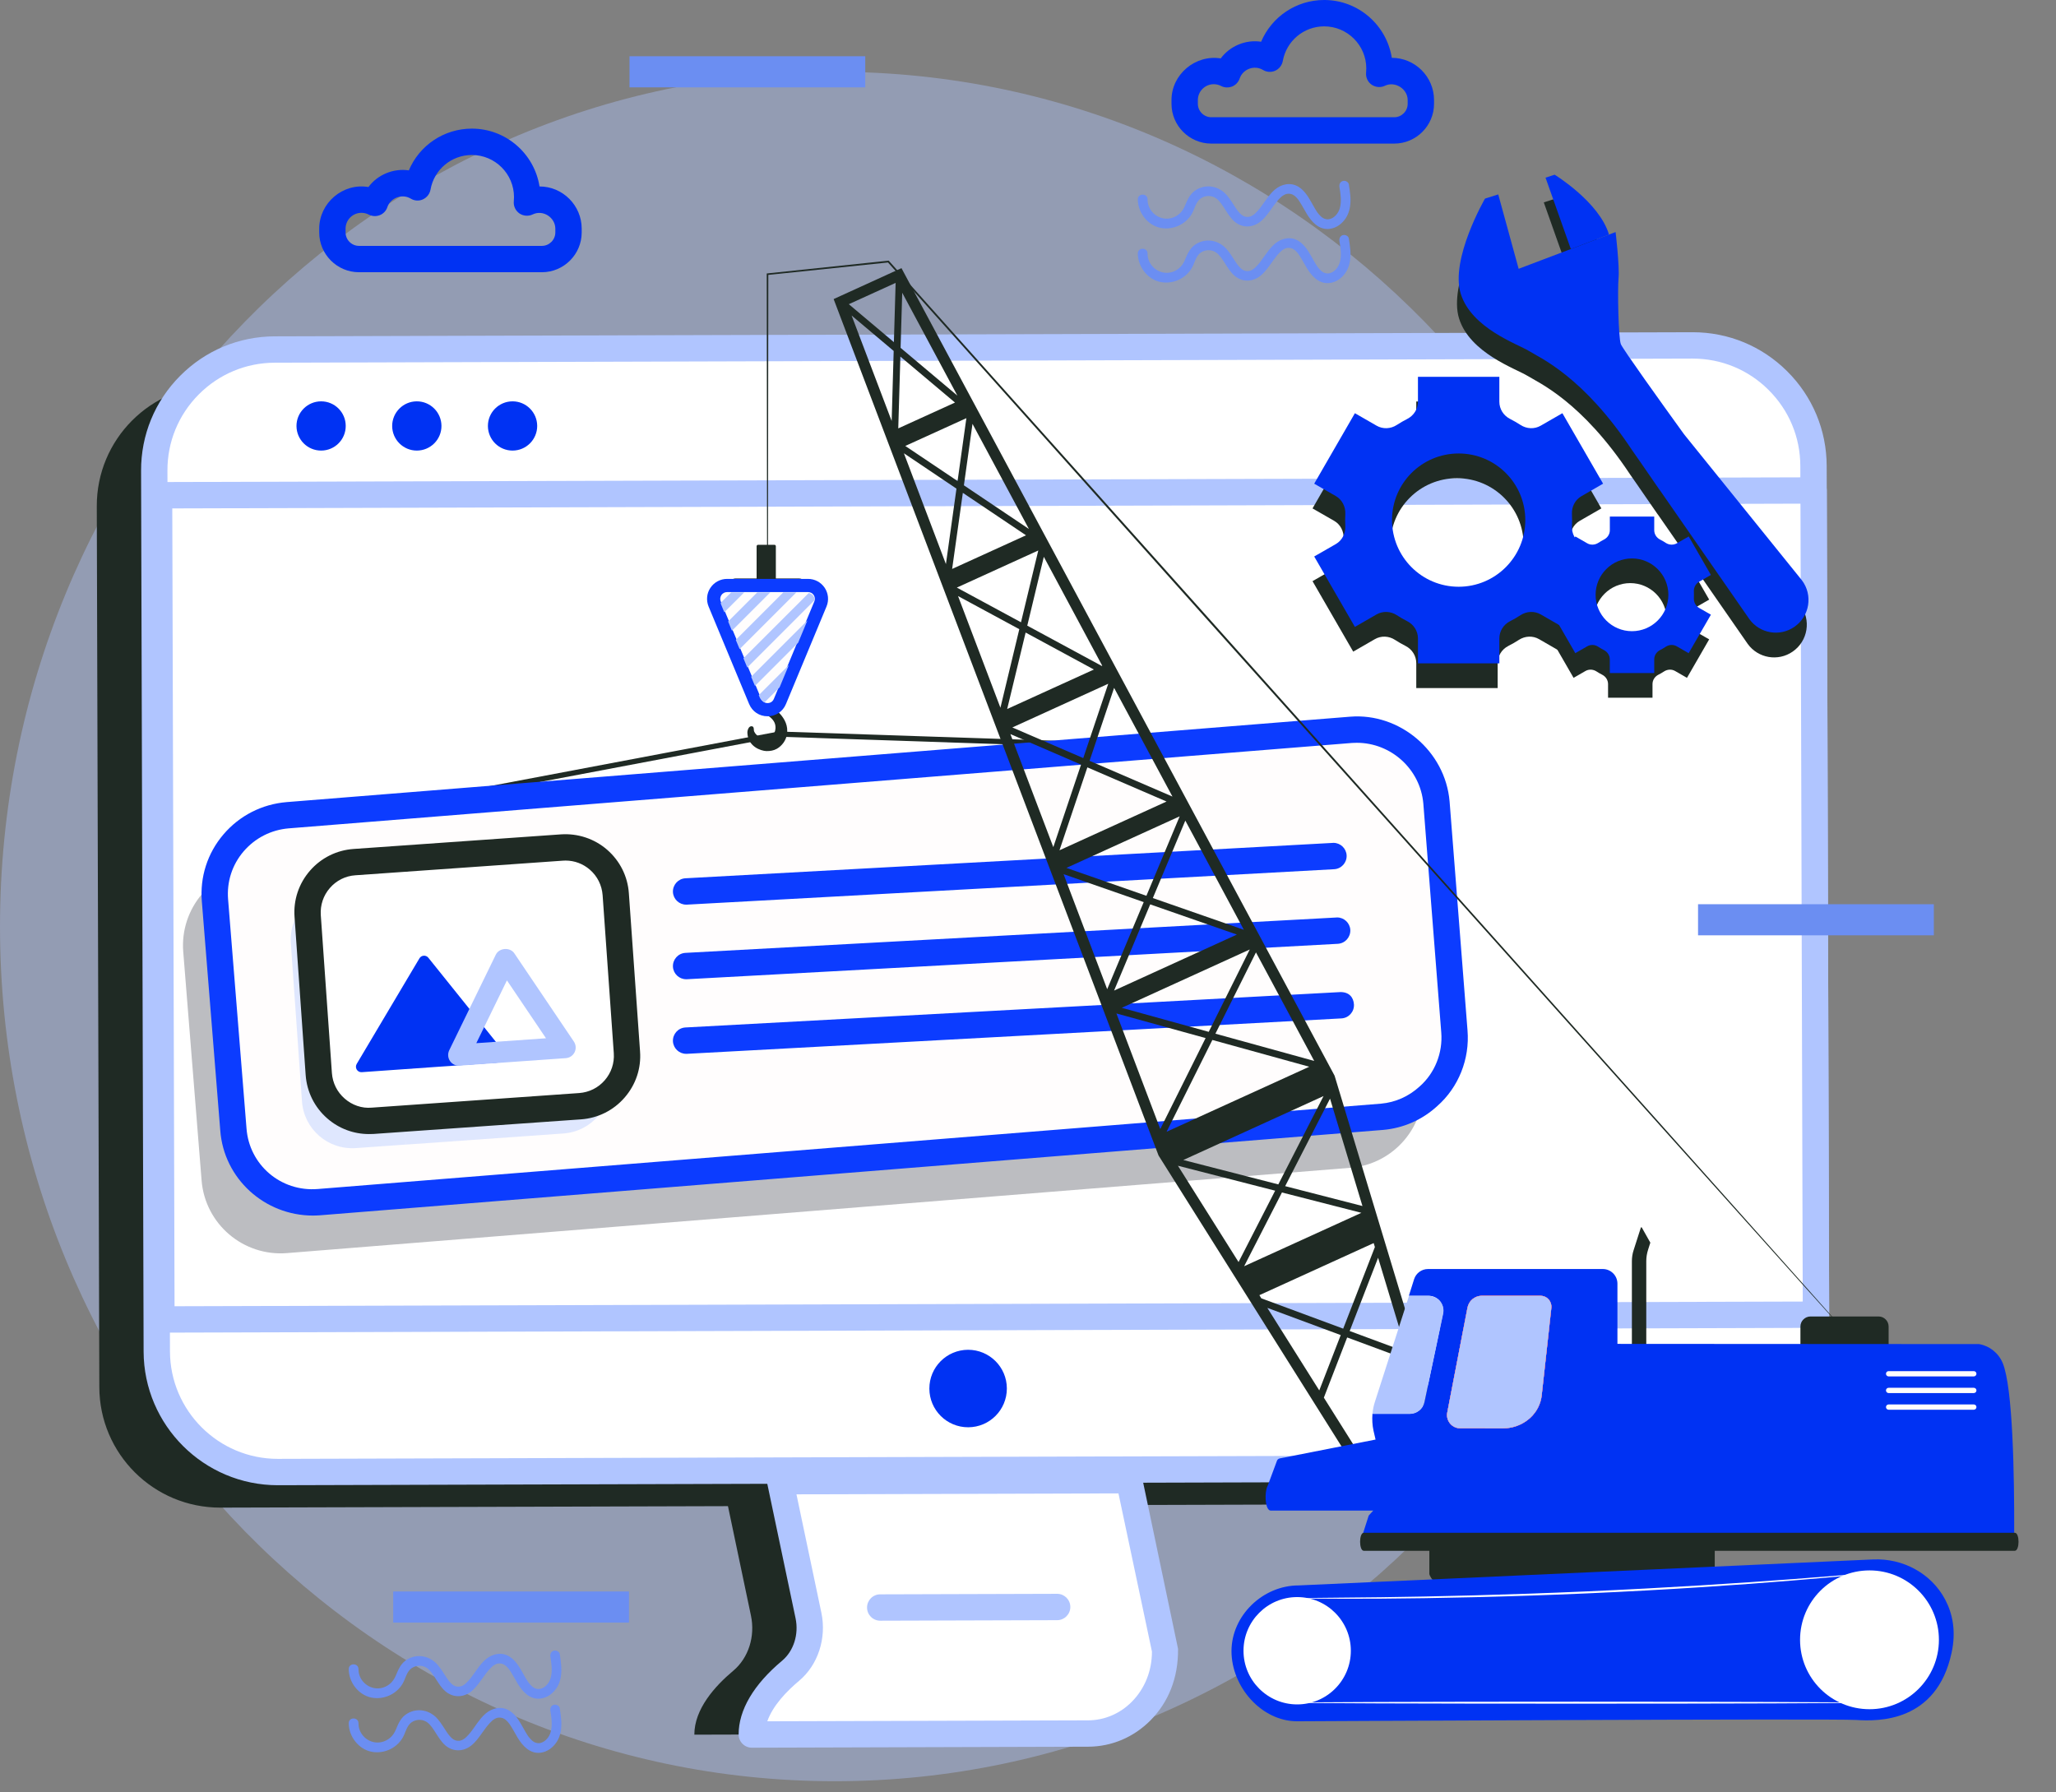 <svg xmlns="http://www.w3.org/2000/svg" xmlns:xlink="http://www.w3.org/1999/xlink" xmlns:serif="http://www.serif.com/" width="100%" height="100%" viewBox="0 0 39 34" xml:space="preserve" style="fill-rule:evenodd;clip-rule:evenodd;stroke-linejoin:round;stroke-miterlimit:2;"><rect x="0" y="0" width="39" height="34" fill="#808080" stroke="none"/><g opacity="0.4"><path d="M31.667,17.575c0,8.954 -7.089,16.213 -15.833,16.213c-8.745,0 -15.834,-7.259 -15.834,-16.213c-0,-8.954 7.089,-16.213 15.834,-16.213c8.744,0 15.833,7.259 15.833,16.213" style="fill:#b0c5ff;fill-rule:nonzero;"></path></g><path d="M31.072,28.52l-26.889,0.078c-1.266,0.004 -2.296,-1.02 -2.299,-2.286l-0.048,-16.709c-0.004,-1.266 1.019,-2.295 2.286,-2.299l26.888,-0.077c1.267,-0.004 2.296,1.02 2.3,2.286l0.048,16.708c0.004,1.266 -1.02,2.296 -2.286,2.299" style="fill:#1f2a24;fill-rule:nonzero;"></path><path d="M1.926,10.07l31.385,-0.091l0.045,15.635l-31.384,0.091l-0.046,-15.635Z" style="fill:#1f2a24;"></path><path d="M20.328,28.081l-6.618,0.019l0.535,2.548c0.082,0.39 -0.044,0.801 -0.339,1.047c-0.341,0.286 -0.736,0.722 -0.735,1.21l6.381,-0.018c0.808,-0.003 1.462,-0.7 1.46,-1.557l-0.684,-3.249Z" style="fill:#1f2a24;fill-rule:nonzero;"></path><path d="M15.606,31.168l3.356,-0.01" style="fill:none;fill-rule:nonzero;"></path><path d="M18.008,27.012c0.001,0.406 -0.327,0.736 -0.732,0.737c-0.407,0.001 -0.737,-0.327 -0.738,-0.733c-0.001,-0.405 0.327,-0.735 0.733,-0.736c0.406,-0.001 0.736,0.326 0.737,0.732" style="fill:#1f2a24;fill-rule:nonzero;"></path><path d="M5.468,8.753c-0,0.258 -0.208,0.468 -0.466,0.469c-0.259,0 -0.468,-0.208 -0.469,-0.466c-0.001,-0.258 0.208,-0.468 0.466,-0.468c0.258,-0.001 0.468,0.207 0.469,0.465" style="fill:#1f2a24;fill-rule:nonzero;"></path><path d="M7.283,8.753c0.001,0.258 -0.208,0.468 -0.466,0.469c-0.258,0 -0.468,-0.208 -0.468,-0.466c-0.001,-0.258 0.207,-0.468 0.465,-0.468c0.259,-0.001 0.468,0.207 0.469,0.465" style="fill:#1f2a24;fill-rule:nonzero;"></path><path d="M9.1,8.753c-0,0.258 -0.208,0.468 -0.466,0.469c-0.258,0 -0.468,-0.208 -0.469,-0.466c-0.001,-0.258 0.208,-0.468 0.466,-0.468c0.258,-0.001 0.468,0.207 0.469,0.465" style="fill:#1f2a24;fill-rule:nonzero;"></path><path d="M32.163,27.846l-26.889,0.077c-1.266,0.004 -2.296,-1.02 -2.299,-2.286l-0.048,-16.708c-0.004,-1.266 1.019,-2.296 2.286,-2.299l26.888,-0.078c1.266,-0.003 2.296,1.02 2.299,2.287l0.049,16.707c0.003,1.267 -1.02,2.296 -2.286,2.3" style="fill:#fff;fill-rule:nonzero;"></path><path d="M32.108,6.802l-0.006,0l-26.889,0.078c-0.545,0.001 -1.058,0.215 -1.443,0.602c-0.385,0.387 -0.596,0.901 -0.594,1.446l0.048,16.708c0.004,1.124 0.92,2.037 2.044,2.037l0.005,0l26.889,-0.078c1.126,-0.002 2.04,-0.921 2.037,-2.048l-0.049,-16.708c-0.001,-0.546 -0.215,-1.058 -0.603,-1.443c-0.384,-0.383 -0.896,-0.594 -1.439,-0.594m-26.84,21.371c-1.399,0 -2.54,-1.136 -2.544,-2.536l-0.048,-16.708c-0.002,-0.678 0.261,-1.318 0.74,-1.799c0.478,-0.482 1.117,-0.748 1.796,-0.75l26.888,-0.078l0.008,0c0.677,0 1.312,0.262 1.792,0.74c0.482,0.479 0.748,1.116 0.75,1.796l0.049,16.707c0.003,1.403 -1.134,2.547 -2.535,2.55l-26.889,0.078l-0.007,0Z" style="fill:#b0c5ff;fill-rule:nonzero;"></path><path d="M3.017,9.395l31.385,-0.091l0.045,15.635l-31.384,0.091l-0.046,-15.635Z" style="fill:#fff;"></path><path d="M3.268,9.644l0.043,15.134l30.885,-0.089l-0.043,-15.135l-30.885,0.09Zm-0.206,15.635c-0.066,0 -0.13,-0.027 -0.176,-0.073c-0.048,-0.047 -0.074,-0.11 -0.074,-0.177l-0.045,-15.634c0,-0.138 0.111,-0.25 0.249,-0.251l31.385,-0.09l0.001,0c0.066,0 0.13,0.026 0.176,0.072c0.047,0.047 0.074,0.111 0.074,0.177l0.045,15.635c0,0.138 -0.112,0.25 -0.249,0.25l-31.385,0.091l-0.001,0Z" style="fill:#b0c5ff;fill-rule:nonzero;"></path><path d="M21.419,28.078l-6.618,0.019l0.535,2.549c0.082,0.389 -0.044,0.8 -0.339,1.046c-0.341,0.286 -0.736,0.722 -0.735,1.21l6.381,-0.018c0.808,-0.003 1.462,-0.7 1.459,-1.557l-0.683,-3.249Z" style="fill:#fff;fill-rule:nonzero;"></path><path d="M15.108,28.346l0.473,2.248c0.101,0.483 -0.065,0.99 -0.424,1.29c-0.232,0.194 -0.497,0.468 -0.602,0.767l6.086,-0.018c0.309,-0.001 0.602,-0.125 0.827,-0.351c0.248,-0.25 0.384,-0.589 0.383,-0.954l-0.635,-3l-6.108,0.018Zm-0.847,4.806c-0.066,0 -0.13,-0.027 -0.176,-0.073c-0.047,-0.047 -0.074,-0.11 -0.074,-0.177c-0.001,-0.464 0.285,-0.949 0.826,-1.401c0.218,-0.184 0.318,-0.499 0.254,-0.804l-0.536,-2.549c-0.014,-0.073 0.004,-0.15 0.051,-0.208c0.047,-0.059 0.118,-0.093 0.193,-0.093l6.619,-0.02l0.001,0c0.118,0 0.22,0.083 0.245,0.199l0.682,3.25c0.007,0.549 -0.181,1.013 -0.523,1.358c-0.319,0.321 -0.738,0.498 -1.18,0.499l-6.381,0.019l-0.001,0Z" style="fill:#b0c5ff;fill-rule:nonzero;"></path><path d="M16.697,30.493l3.356,-0.009" style="fill:none;fill-rule:nonzero;"></path><path d="M16.697,30.743c-0.138,0 -0.25,-0.111 -0.25,-0.25c0,-0.137 0.111,-0.25 0.249,-0.25l3.356,-0.01l0.001,0c0.138,0 0.25,0.112 0.25,0.25c0,0.137 -0.111,0.25 -0.249,0.25l-3.356,0.01l-0.001,0Z" style="fill:#b0c5ff;fill-rule:nonzero;"></path><path d="M19.099,26.337c0.001,0.406 -0.327,0.736 -0.733,0.737c-0.406,0.001 -0.736,-0.327 -0.737,-0.733c-0.001,-0.406 0.327,-0.735 0.733,-0.737c0.406,-0.001 0.736,0.327 0.737,0.733" style="fill:#0032f3;fill-rule:nonzero;"></path><path d="M6.558,8.079c0.001,0.258 -0.207,0.467 -0.465,0.468c-0.259,0.001 -0.468,-0.208 -0.469,-0.466c-0.001,-0.257 0.208,-0.467 0.466,-0.468c0.258,-0.001 0.468,0.208 0.468,0.466" style="fill:#0032f3;fill-rule:nonzero;"></path><path d="M8.374,8.079c0.001,0.258 -0.208,0.467 -0.466,0.468c-0.258,0.001 -0.468,-0.208 -0.469,-0.466c-0,-0.257 0.208,-0.467 0.466,-0.468c0.258,-0.001 0.468,0.208 0.469,0.466" style="fill:#0032f3;fill-rule:nonzero;"></path><path d="M10.19,8.079c0,0.258 -0.208,0.467 -0.466,0.468c-0.259,0.001 -0.468,-0.208 -0.469,-0.466c-0.001,-0.257 0.208,-0.467 0.466,-0.468c0.258,-0.001 0.468,0.208 0.469,0.466" style="fill:#0032f3;fill-rule:nonzero;"></path><path d="M6.528,15.535c-0.023,-0 -0.045,-0.017 -0.049,-0.041c-0.006,-0.027 0.013,-0.053 0.039,-0.058l8.251,-1.56l9.612,0.321c0.027,0.001 0.048,0.024 0.047,0.051c-0.001,0.029 -0.018,0.052 -0.051,0.049l-9.6,-0.322l-8.239,1.56l-0.01,-0" style="fill:#1f2a24;fill-rule:nonzero;"></path><path d="M25.613,22.152l-20.17,1.618c-0.828,0.066 -1.553,-0.551 -1.619,-1.379l-0.348,-4.336c-0.066,-0.827 0.551,-1.552 1.379,-1.619l20.17,-1.617c0.827,-0.067 1.553,0.55 1.619,1.378l0.348,4.336c0.066,0.827 -0.551,1.553 -1.379,1.619" style="fill:#bcbdc1;fill-rule:nonzero;"></path><path d="M27.588,19.564c0.04,0.49 -0.16,0.94 -0.49,1.23c-0.24,0.22 -0.54,0.36 -0.88,0.39l-20.17,1.62c-0.83,0.06 -1.561,-0.56 -1.62,-1.38l-0.35,-4.34c-0.07,-0.83 0.55,-1.55 1.38,-1.62l20.17,-1.62c0.82,-0.06 1.55,0.56 1.62,1.38l0.21,2.71l0.13,1.63Z" style="fill:#fffdfd;fill-rule:nonzero;"></path><path d="M25.738,14.09c-0.03,0 -0.062,0.001 -0.092,0.003l-20.169,1.62c-0.335,0.028 -0.639,0.184 -0.857,0.438c-0.217,0.254 -0.321,0.578 -0.293,0.912l0.349,4.341c0.05,0.686 0.646,1.208 1.354,1.15l20.167,-1.619c0.272,-0.024 0.525,-0.137 0.731,-0.325c0.29,-0.255 0.442,-0.638 0.411,-1.026l-0.34,-4.341c-0.057,-0.653 -0.613,-1.153 -1.261,-1.153m-19.801,8.968c-0.918,0 -1.692,-0.7 -1.759,-1.616l-0.349,-4.338c-0.04,-0.467 0.106,-0.921 0.411,-1.278c0.304,-0.355 0.728,-0.572 1.197,-0.611l20.171,-1.62c0.94,-0.077 1.807,0.65 1.889,1.607l0.34,4.342c0.045,0.545 -0.17,1.082 -0.575,1.438c-0.284,0.26 -0.639,0.417 -1.023,0.451l-20.171,1.62c-0.044,0.003 -0.088,0.005 -0.131,0.005" style="fill:#0c3cff;fill-rule:nonzero;"></path><path d="M13.015,17.16c-0.132,0 -0.242,-0.103 -0.25,-0.236c-0.007,-0.138 0.099,-0.256 0.236,-0.264l12.28,-0.671c0.005,-0.001 0.009,-0.001 0.013,-0.001c0.132,0 0.242,0.103 0.25,0.236c0.007,0.138 -0.098,0.256 -0.236,0.264l-12.279,0.672l-0.014,0" style="fill:#0c3cff;fill-rule:nonzero;"></path><path d="M13.015,18.575c-0.132,0 -0.242,-0.103 -0.25,-0.236c-0.007,-0.139 0.099,-0.256 0.236,-0.264l12.349,-0.671c0.005,-0.001 0.01,-0.001 0.014,-0.001c0.131,0 0.242,0.103 0.25,0.236c0.006,0.139 -0.099,0.256 -0.237,0.264l-12.348,0.672l-0.014,0" style="fill:#0c3cff;fill-rule:nonzero;"></path><path d="M13.015,19.99c-0.132,0 -0.242,-0.103 -0.25,-0.236c-0.007,-0.139 0.099,-0.256 0.236,-0.264l12.418,-0.671c0.17,-0.005 0.256,0.098 0.264,0.235c0.007,0.139 -0.099,0.256 -0.236,0.264l-12.418,0.672l-0.014,0" style="fill:#0c3cff;fill-rule:nonzero;"></path><path d="M25.602,25.248l0.539,-1.39l0.541,1.79l-1.08,-0.4Zm-0.123,-0.045l-1.553,-0.575l-0.037,-0.06l2.168,-0.988l0.023,0.075l-0.601,1.548Zm-0.454,1.172l-0.985,-1.566l1.392,0.516l-0.407,1.05Zm-0.708,-3.755l1.507,0.386l-2.224,1.013l0.717,-1.399Zm-1.973,-0.507l1.844,0.473l-0.694,1.354l-1.15,-1.827Zm0.653,-2.386l1.838,0.508l-2.706,1.233l0.868,-1.741Zm-1.82,-0.503l1.692,0.467l-0.86,1.726l-0.832,-2.193Zm0.641,-2.069l1.644,0.573l-2.329,1.062l0.685,-1.635Zm-1.643,-0.573l1.52,0.53l-0.693,1.652l-0.827,-2.182Zm0.451,-2.026l1.502,0.648l-2.031,0.925l0.529,-1.573Zm-1.46,-0.631l1.34,0.579l-0.526,1.565l-0.814,-2.144Zm0.289,-1.926l1.295,0.701l-1.645,0.749l0.35,-1.45Zm-1.282,-0.692l1.162,0.628l-0.358,1.49l-0.804,-2.118Zm1.522,-0.865l-0.328,1.362l-1.217,-0.658l1.545,-0.704Zm-1.431,-1.093l1.198,0.805l-1.401,0.638l0.203,-1.443Zm-1.118,-0.751l0.997,0.671l-0.2,1.431l-0.797,-2.102Zm-0.067,-1.834l1.036,0.872l-1.076,0.49l0.04,-1.362Zm-0.123,-0.274l-0.855,-0.72l0.888,-0.404l-0.033,1.124Zm-0.042,1.496l-0.76,-2.001l0.798,0.672l-0.038,1.329Zm0.2,-2.433l1.046,1.951l-1.077,-0.906l0.031,-1.045Zm1.05,3.572l-0.992,-0.666l1.159,-0.527l-0.167,1.193Zm1.353,0.909l-1.233,-0.828l0.163,-1.166l1.07,1.994Zm1.391,2.594l-0.009,0.004l-1.413,-0.764l0.314,-1.306l1.108,2.066Zm-0.36,1.752l-1.345,-0.581l1.819,-0.829l-0.474,1.41Zm1.692,0.73l-1.572,-0.678l0.465,-1.384l1.107,2.062Zm-0.495,1.882l-1.516,-0.529l2.148,-0.978l-0.631,1.507Zm1.849,0.645l-1.726,-0.602l0.616,-1.469l1.11,2.071Zm-0.666,1.936l-1.649,-0.456l2.427,-1.106l-0.778,1.562Zm2.001,0.552l-1.874,-0.517l0.769,-1.542l1.105,2.059Zm-0.681,2.342l-1.802,-0.463l2.66,-1.213l-0.858,1.676Zm1.596,0.41l-1.466,-0.377l0.851,-1.66l0.615,2.037Zm-0.527,-2.467l-0.004,-0.01l-8.167,-15.227l-0.046,-0.087l-1.287,0.587l6.16,16.237l0.004,0.01l3.668,5.832l0.074,-0.011l0.085,-0.013l0.067,-0.009l-0.759,-1.207l0.442,-1.142l1.175,0.435l0.518,1.711l0.061,-0.009l0.078,-0.012l0.069,-0.01l-2.138,-7.075Z" style="fill:#1f2a24;fill-rule:nonzero;"></path><path d="M14.559,12.378c-0,-0 -0.002,-0.043 -0.002,-0.128c-0.001,-0.086 -0.002,-0.212 -0.002,-0.377c-0.001,-0.331 -0.003,-0.817 -0.005,-1.44c-0.001,-1.247 -0.003,-3.041 -0.006,-5.232l-0,-0.013l0.013,-0.002c0.714,-0.075 1.484,-0.156 2.293,-0.241l0.008,-0.001l0.006,0.007c1.744,1.948 3.789,4.235 5.966,6.668c3.391,3.796 6.46,7.232 8.683,9.719c1.109,1.245 2.008,2.252 2.629,2.948c0.309,0.348 0.549,0.619 0.713,0.803c0.081,0.092 0.142,0.162 0.184,0.209c0.041,0.048 0.062,0.073 0.062,0.073c-0,-0 -0.022,-0.023 -0.064,-0.07c-0.043,-0.047 -0.106,-0.116 -0.188,-0.207c-0.165,-0.183 -0.407,-0.452 -0.719,-0.798c-0.623,-0.695 -1.523,-1.699 -2.636,-2.94c-2.225,-2.486 -5.297,-5.919 -8.693,-9.712c-2.176,-2.434 -4.219,-4.722 -5.962,-6.671l0.014,0.005c-0.809,0.084 -1.578,0.164 -2.292,0.238l0.013,-0.015c-0.003,2.191 -0.005,3.985 -0.006,5.232c-0.002,0.623 -0.004,1.109 -0.004,1.44c-0.001,0.165 -0.002,0.291 -0.003,0.377c-0,0.085 -0.002,0.128 -0.002,0.128" style="fill:#1f2a24;fill-rule:nonzero;"></path><path d="M14.69,11.119l-0.311,-0c-0.015,-0 -0.027,-0.012 -0.027,-0.028l0,-0.729c0,-0.015 0.012,-0.028 0.027,-0.028l0.311,-0c0.016,-0 0.027,0.013 0.027,0.028l0,0.729c0,0.016 -0.011,0.028 -0.027,0.028" style="fill:#1f2a24;fill-rule:nonzero;"></path><path d="M15.156,11.241l-1.202,-0c-0.074,-0 -0.134,-0.06 -0.134,-0.134c0,-0.074 0.06,-0.134 0.134,-0.134l1.202,-0c0.074,-0 0.134,0.06 0.134,0.134c0,0.074 -0.06,0.134 -0.134,0.134" style="fill:#1f2a24;fill-rule:nonzero;"></path><path d="M14.642,13.391l-0.004,-0.171l-0.177,0.075c-0.006,0.063 -0.007,0.127 -0.003,0.19c0.001,0.01 0.002,0.021 0.007,0.03c0.009,0.016 0.027,0.022 0.043,0.03c0.075,0.032 0.146,0.085 0.182,0.159c0.036,0.074 0.042,0.235 -0.119,0.292c-0.143,0.05 -0.269,-0.083 -0.271,-0.145c-0.001,-0.029 0,-0.071 -0.041,-0.075c-0.058,-0.006 -0.084,0.08 -0.082,0.125c0.01,0.26 0.254,0.342 0.358,0.346c0.07,0.002 0.141,-0.009 0.202,-0.044c0.097,-0.056 0.171,-0.157 0.19,-0.268c0.059,-0.338 -0.304,-0.522 -0.285,-0.544" style="fill:#1f2a24;fill-rule:nonzero;"></path><path d="M14.794,13.306l0.769,-1.849c0.069,-0.167 -0.054,-0.351 -0.235,-0.351l-1.536,-0c-0.182,-0 -0.305,0.184 -0.235,0.351l0.768,1.849c0.087,0.208 0.382,0.208 0.469,-0" style="fill:#fffdfd;fill-rule:nonzero;"></path><path d="M14.794,13.306l0.003,-0l-0.003,-0Zm-1.002,-2.075c-0.044,-0 -0.084,0.021 -0.108,0.057c-0.024,0.037 -0.029,0.081 -0.012,0.121l0.768,1.849c0.032,0.074 0.099,0.079 0.12,0.079c0.02,-0 0.088,-0.005 0.119,-0.079l0.768,-1.849c0.017,-0.04 0.012,-0.084 -0.011,-0.121c-0.025,-0.036 -0.064,-0.057 -0.108,-0.057l-1.536,-0Zm0.768,2.356c-0.156,-0 -0.29,-0.089 -0.35,-0.233l-0.769,-1.849c-0.048,-0.117 -0.036,-0.25 0.035,-0.355c0.071,-0.106 0.189,-0.169 0.316,-0.169l1.536,-0c0.127,-0 0.244,0.063 0.315,0.168c0.071,0.106 0.084,0.239 0.035,0.356l-0.769,1.849c-0.059,0.144 -0.194,0.233 -0.349,0.233" style="fill:#0c3cff;fill-rule:nonzero;"></path><path d="M13.87,11.237l-0.199,0.198c0.002,0.008 0.001,0.015 0.004,0.023l0.064,0.156l0.378,-0.377l-0.247,-0Z" style="fill:#b0c5ff;fill-rule:nonzero;"></path><path d="M14.611,11.237l-0.247,-0l-0.552,0.552l0.072,0.175l0.727,-0.727Z" style="fill:#b0c5ff;fill-rule:nonzero;"></path><path d="M15.14,12.192l0.176,-0.423l-1.068,1.068l0.073,0.174l0.819,-0.819Z" style="fill:#b0c5ff;fill-rule:nonzero;"></path><path d="M14.964,12.615l-0.571,0.571l0.019,0.046c0.019,0.044 0.052,0.074 0.093,0.089l0.283,-0.283l0.176,-0.423Z" style="fill:#b0c5ff;fill-rule:nonzero;"></path><path d="M15.106,11.237l-0.248,-0l-0.901,0.901l0.073,0.175l1.076,-1.076Z" style="fill:#b0c5ff;fill-rule:nonzero;"></path><path d="M15.456,11.381c-0.002,-0.026 -0.011,-0.051 -0.026,-0.073c-0.021,-0.032 -0.053,-0.05 -0.088,-0.06l-1.24,1.239l0.073,0.175l1.281,-1.281Z" style="fill:#b0c5ff;fill-rule:nonzero;"></path><path d="M35.825,25.752l-1.673,-0l0,-0.589c0,-0.105 0.086,-0.191 0.192,-0.191l1.291,-0c0.104,-0 0.19,0.086 0.19,0.191l0,0.589Z" style="fill:#1f2a24;fill-rule:nonzero;"></path><path d="M31.228,25.558l-0.273,0l0,-1.631c0,-0.072 0.01,-0.144 0.033,-0.213l0.137,-0.427c0.003,-0.008 0.014,-0.009 0.019,-0.001l0.161,0.286l-0.042,0.132c-0.023,0.071 -0.035,0.144 -0.035,0.218l0,1.636Z" style="fill:#1f2a24;fill-rule:nonzero;"></path><path d="M29.428,24.811l-0.183,1.652c-0.003,0.021 -0.005,0.042 -0.009,0.062c-0.067,0.337 -0.379,0.569 -0.723,0.569l-0.814,-0.001c-0.16,0 -0.279,-0.148 -0.245,-0.304l0.383,-1.988c0.027,-0.129 0.142,-0.222 0.273,-0.222l1.11,0c0.06,0 0.116,0.025 0.156,0.069c0.039,0.045 0.059,0.104 0.052,0.163m8.561,1.044c-0.079,-0.189 -0.248,-0.324 -0.448,-0.359l-6.86,-0.004l-0,-1.142c-0,-0.154 -0.125,-0.278 -0.278,-0.278l-3.315,0c-0.12,0 -0.227,0.078 -0.264,0.193l-0.099,0.314l0.369,0c0.086,0 0.167,0.037 0.221,0.102c0.054,0.066 0.076,0.15 0.058,0.233l-0.354,1.681c-0.028,0.129 -0.146,0.223 -0.28,0.223l-0.705,0c-0.008,0.107 -0.003,0.215 0.02,0.321l0.039,0.168l-1.815,0.357c-0.03,0.005 -0.053,0.028 -0.06,0.058l-0.17,0.458c-0.011,0.018 -0.018,0.041 -0.025,0.066l-0,0.003c-0.037,0.151 -0.01,0.405 0.081,0.405l1.945,0l-0.086,0.095l-0.109,0.341l12.353,0c0.004,-1.106 -0.025,-2.772 -0.218,-3.235" style="fill:#0032f3;fill-rule:nonzero;"></path><path d="M32.465,29.914l-5.257,0.073c-0.034,0 -0.095,-0.101 -0.095,-0.135l-0,-0.587c-0,-0.034 0.029,-0.061 0.063,-0.061l5.289,0c0.034,0 0.062,0.027 0.062,0.061l-0,0.587c-0,0.034 -0.028,0.062 -0.062,0.062" style="fill:#1f2a24;fill-rule:nonzero;"></path><path d="M29.428,24.811l-0.183,1.652c-0.003,0.021 -0.005,0.041 -0.009,0.062c-0.067,0.337 -0.379,0.569 -0.723,0.568l-0.814,-0.001c-0.16,0 -0.279,-0.148 -0.245,-0.304l0.383,-1.987c0.027,-0.129 0.142,-0.222 0.273,-0.222l1.11,0c0.06,0 0.116,0.025 0.156,0.069c0.039,0.044 0.059,0.104 0.052,0.163" style="fill:#ff4f5b;fill-rule:nonzero;"></path><clipPath id="_clip1"><path d="M28.109,24.579c-0.131,-0 -0.246,0.093 -0.272,0.222l-0.383,1.987c-0.034,0.157 0.085,0.305 0.244,0.305l0.814,-0c0.344,0.001 0.657,-0.231 0.723,-0.567c0.004,-0.021 0.006,-0.042 0.01,-0.063l0.182,-1.651c0.007,-0.059 -0.013,-0.119 -0.051,-0.164c-0.041,-0.044 -0.097,-0.069 -0.157,-0.069l-1.11,-0Z" clip-rule="nonzero"></path></clipPath><g clip-path="url(#_clip1)"><path d="M26.824,24.265l-0.742,2.305c-0.06,0.184 -0.07,0.38 -0.029,0.569l0.318,1.473l4.309,-0l0,-4.262c0,-0.153 -0.125,-0.277 -0.278,-0.277l-3.314,-0c-0.12,-0 -0.228,0.077 -0.264,0.192" style="fill:#ff4f5b;fill-rule:nonzero;"></path></g><path d="M27.698,27.093c-0.159,0 -0.278,-0.148 -0.244,-0.304l0.383,-1.988c0.026,-0.128 0.141,-0.222 0.272,-0.222l1.11,0c0.06,0 0.117,0.025 0.157,0.07c0.039,0.044 0.058,0.103 0.051,0.162l-0.182,1.652c-0.003,0.021 -0.006,0.042 -0.01,0.063c-0.066,0.337 -0.379,0.568 -0.723,0.568l-0.814,-0.001Z" style="fill:#b0c5ff;fill-rule:nonzero;"></path><path d="M26.034,26.821c0.007,-0.081 0.023,-0.161 0.049,-0.238l0.644,-2.001l0.369,0c0.086,0 0.167,0.038 0.221,0.103c0.055,0.065 0.075,0.15 0.059,0.232l-0.356,1.682c-0.027,0.129 -0.144,0.222 -0.279,0.222l-0.707,0Z" style="fill:#b0c5ff;fill-rule:nonzero;"></path><path d="M38.218,29.417l-12.348,0c-0.094,0 -0.094,-0.342 -0,-0.342l12.348,0c0.095,0 0.095,0.342 -0,0.342" style="fill:#1f2a24;fill-rule:nonzero;"></path><path d="M24.606,32.651c-0.677,-0 -1.246,-0.653 -1.246,-1.33c0,-0.676 0.595,-1.247 1.272,-1.247l10.899,-0.493c0.563,-0.025 1.104,0.263 1.367,0.762c0.139,0.263 0.211,0.598 0.121,1.01c-0.285,1.317 -1.383,1.301 -1.808,1.273c-0.425,-0.029 -10.605,0.025 -10.605,0.025" style="fill:#0032f3;fill-rule:nonzero;"></path><path d="M25.624,31.313c-0,0.562 -0.456,1.018 -1.018,1.018c-0.562,-0 -1.018,-0.456 -1.018,-1.018c-0,-0.562 0.456,-1.018 1.018,-1.018c0.562,-0 1.018,0.456 1.018,1.018" style="fill:#fff;fill-rule:nonzero;"></path><path d="M36.779,31.106c0,0.727 -0.59,1.316 -1.316,1.316c-0.728,0 -1.318,-0.589 -1.318,-1.316c0,-0.728 0.59,-1.317 1.318,-1.317c0.726,0 1.316,0.589 1.316,1.317" style="fill:#fff;fill-rule:nonzero;"></path><path d="M35.61,29.831c0,-0 -0.01,0.002 -0.028,0.004c-0.021,0.003 -0.049,0.006 -0.083,0.01c-0.076,0.007 -0.184,0.018 -0.321,0.032c-0.278,0.027 -0.681,0.063 -1.179,0.104c-0.996,0.082 -2.373,0.177 -3.897,0.244c-1.524,0.067 -2.905,0.093 -3.904,0.1c-0.5,0.003 -0.904,0.002 -1.184,-0.001c-0.138,-0.001 -0.246,-0.003 -0.322,-0.004c-0.035,-0 -0.062,-0.001 -0.083,-0.002c-0.02,-0 -0.029,-0.001 -0.029,-0.002c0,-0 0.009,-0.001 0.029,-0.002c0.021,-0 0.048,-0.001 0.083,-0.001c0.076,-0.001 0.184,-0.002 0.322,-0.003c0.282,-0.003 0.685,-0.007 1.183,-0.012c0.999,-0.013 2.38,-0.044 3.903,-0.111c1.523,-0.067 2.901,-0.157 3.897,-0.232c0.497,-0.04 0.899,-0.071 1.179,-0.093c0.138,-0.01 0.247,-0.019 0.322,-0.025c0.035,-0.002 0.062,-0.004 0.083,-0.006c0.019,-0 0.029,-0.001 0.029,-0" style="fill:#fff;fill-rule:nonzero;"></path><path d="M35.191,32.298c0,0.011 -2.37,0.019 -5.294,0.019c-2.924,0 -5.293,-0.008 -5.293,-0.019c0,-0.01 2.369,-0.019 5.293,-0.019c2.924,0 5.294,0.009 5.294,0.019" style="fill:#fff;fill-rule:nonzero;"></path><path d="M37.441,26.109l-1.616,-0c-0.028,-0 -0.05,-0.022 -0.05,-0.05c0,-0.028 0.022,-0.05 0.05,-0.05l1.616,-0c0.027,-0 0.05,0.022 0.05,0.05c0,0.028 -0.023,0.05 -0.05,0.05" style="fill:#fffdfd;fill-rule:nonzero;"></path><path d="M37.441,26.425l-1.616,-0c-0.028,-0 -0.05,-0.022 -0.05,-0.05c0,-0.028 0.022,-0.05 0.05,-0.05l1.616,-0c0.027,-0 0.05,0.022 0.05,0.05c0,0.028 -0.023,0.05 -0.05,0.05" style="fill:#fffdfd;fill-rule:nonzero;"></path><path d="M37.441,26.741l-1.616,0c-0.028,0 -0.05,-0.022 -0.05,-0.05c0,-0.028 0.022,-0.05 0.05,-0.05l1.616,0c0.027,0 0.05,0.022 0.05,0.05c0,0.028 -0.023,0.05 -0.05,0.05" style="fill:#fffdfd;fill-rule:nonzero;"></path><g opacity="0.4"><path d="M11.363,17.483l0.211,2.996c0.037,0.529 -0.358,0.985 -0.889,1.022l-2.987,0.211l-0.377,-4.905l3.02,-0.212c0.529,-0.037 0.985,0.358 1.022,0.888" style="fill:#b0c5ff;fill-rule:nonzero;"></path></g><g opacity="0.4"><path d="M7.698,21.711l-0.947,0.067c-0.531,0.037 -0.986,-0.359 -1.023,-0.889l-0.211,-2.995c-0.038,-0.53 0.359,-0.985 0.888,-1.023l0.916,-0.064l0.377,4.904Z" style="fill:#b0c5ff;fill-rule:nonzero;"></path></g><path d="M11.005,20.983l-3.937,0.277c-0.526,0.037 -0.983,-0.36 -1.02,-0.887l-0.211,-2.998c-0.037,-0.527 0.359,-0.984 0.887,-1.021l3.936,-0.278c0.527,-0.037 0.984,0.361 1.021,0.887l0.212,2.999c0.037,0.527 -0.361,0.984 -0.888,1.021" style="fill:#fff;fill-rule:nonzero;"></path><path d="M10.728,16.324c-0.017,0 -0.034,0 -0.051,0.002l-3.936,0.277c-0.189,0.013 -0.361,0.099 -0.484,0.242c-0.124,0.142 -0.184,0.324 -0.172,0.512l0.211,2.999c0.014,0.188 0.1,0.36 0.243,0.484c0.141,0.123 0.325,0.188 0.511,0.171l3.937,-0.277c0.188,-0.014 0.36,-0.099 0.484,-0.242c0.124,-0.143 0.185,-0.325 0.172,-0.513l-0.212,-2.998c-0.014,-0.188 -0.099,-0.36 -0.242,-0.484c-0.129,-0.112 -0.291,-0.173 -0.461,-0.173m-3.729,5.188c-0.291,0 -0.568,-0.103 -0.789,-0.295c-0.243,-0.211 -0.389,-0.505 -0.412,-0.826l-0.211,-2.999c-0.023,-0.321 0.081,-0.632 0.292,-0.875c0.211,-0.243 0.505,-0.39 0.827,-0.413l3.936,-0.277c0.317,-0.021 0.632,0.081 0.875,0.292c0.243,0.212 0.39,0.505 0.412,0.827l0.212,2.998c0.024,0.321 -0.081,0.632 -0.293,0.876c-0.211,0.243 -0.505,0.39 -0.826,0.413l-3.937,0.277c-0.029,0.001 -0.057,0.002 -0.086,0.002" style="fill:#1f2a24;fill-rule:nonzero;"></path><path d="M10.95,17.042c0.015,0.208 -0.143,0.389 -0.351,0.404c-0.208,0.014 -0.388,-0.142 -0.403,-0.351c-0.015,-0.208 0.142,-0.388 0.351,-0.404c0.208,-0.014 0.388,0.143 0.403,0.351" style="fill:#fff;fill-rule:nonzero;"></path><path d="M8.125,18.167l1.459,1.817c0.052,0.065 0.01,0.162 -0.073,0.167l-2.649,0.187c-0.083,0.006 -0.138,-0.084 -0.096,-0.156l1.19,-2.003c0.037,-0.062 0.124,-0.068 0.169,-0.012" style="fill:#0032f3;fill-rule:nonzero;"></path><path d="M9.035,19.788l1.322,-0.093l-0.741,-1.098l-0.581,1.191Zm1.698,0.284l-2.017,0.142c-0.072,0.005 -0.141,-0.029 -0.181,-0.089c-0.04,-0.059 -0.045,-0.136 -0.015,-0.2l0.886,-1.818c0.064,-0.129 0.268,-0.143 0.349,-0.025l1.131,1.676c0.04,0.06 0.045,0.136 0.014,0.201c-0.032,0.065 -0.095,0.108 -0.167,0.113" style="fill:#b0c5ff;fill-rule:nonzero;"></path><path d="M34.147,11.475l-2.235,-2.769c-0.45,-0.623 -1.167,-1.624 -1.2,-1.71c-0.045,-0.125 -0.062,-1.027 -0.042,-1.253c0.021,-0.226 -0.056,-0.872 -0.056,-0.872l-1.839,0.697l-0.387,-1.411l-0.251,0.079c-0,0 -0.666,1.151 -0.46,1.806c0.205,0.656 1.075,0.951 1.292,1.084c0.216,0.134 1.032,0.484 1.954,1.877l0.15,0.215l0.001,0.002l0.373,0.54l0.001,-0.001l1.704,2.455c0.197,0.273 0.576,0.338 0.852,0.147c0.292,-0.201 0.357,-0.604 0.143,-0.886" style="fill:#1f2a24;fill-rule:nonzero;"></path><path d="M29.764,5.193l-0.48,-1.354l0.174,-0.056c-0,-0 0.847,0.518 1.03,1.136l-0.724,0.274Z" style="fill:#1f2a24;fill-rule:nonzero;"></path><path d="M26.373,10.334c-0,-0.698 0.565,-1.263 1.264,-1.263c0.697,-0 1.264,0.565 1.264,1.263c-0,0.698 -0.567,1.265 -1.264,1.265c-0.699,-0 -1.264,-0.567 -1.264,-1.265m-1.476,0.69l0.772,1.337l0.409,-0.236c0.12,-0.07 0.268,-0.063 0.384,0.013c0.064,0.042 0.132,0.08 0.2,0.115c0.124,0.063 0.203,0.188 0.203,0.326l-0,0.473l1.544,-0l-0,-0.473c-0,-0.138 0.079,-0.263 0.202,-0.326c0.07,-0.035 0.136,-0.073 0.2,-0.115c0.117,-0.076 0.265,-0.083 0.385,-0.013l0.409,0.236l0.771,-1.337l-0.41,-0.236c-0.121,-0.069 -0.188,-0.202 -0.18,-0.34c0.002,-0.038 0.003,-0.076 0.003,-0.114c-0,-0.038 -0.001,-0.076 -0.003,-0.114c-0.008,-0.138 0.059,-0.269 0.178,-0.339l0.412,-0.237l-0.771,-1.337l-0.41,0.236c-0.121,0.07 -0.268,0.063 -0.384,-0.013c-0.065,-0.042 -0.131,-0.08 -0.2,-0.115c-0.123,-0.063 -0.202,-0.188 -0.202,-0.326l-0,-0.473l-1.544,-0l-0,0.473c-0,0.138 -0.079,0.263 -0.203,0.326c-0.068,0.035 -0.135,0.073 -0.198,0.115c-0.116,0.076 -0.265,0.083 -0.385,0.013l-0.41,-0.236l-0.772,1.337l0.411,0.236c0.12,0.069 0.186,0.201 0.179,0.34c-0.002,0.037 -0.003,0.075 -0.003,0.114c-0,0.038 0.001,0.076 0.003,0.114c0.007,0.138 -0.059,0.271 -0.179,0.34l-0.411,0.236Z" style="fill:#1f2a24;fill-rule:nonzero;"></path><path d="M30.234,11.751c0,-0.381 0.309,-0.69 0.69,-0.69c0.381,0 0.691,0.309 0.691,0.69c0,0.381 -0.31,0.691 -0.691,0.691c-0.381,0 -0.69,-0.31 -0.69,-0.691m-0.806,0.377l0.421,0.73l0.224,-0.129c0.065,-0.038 0.146,-0.034 0.21,0.007c0.035,0.023 0.072,0.044 0.109,0.063c0.068,0.035 0.111,0.102 0.111,0.178l0,0.258l0.843,0l0,-0.258c0,-0.076 0.043,-0.143 0.111,-0.178c0.038,-0.019 0.074,-0.04 0.109,-0.063c0.064,-0.041 0.145,-0.045 0.21,-0.007l0.224,0.129l0.421,-0.73l-0.225,-0.129c-0.066,-0.038 -0.102,-0.11 -0.098,-0.186c0.001,-0.02 0.001,-0.041 0.001,-0.062c0,-0.021 0,-0.042 -0.001,-0.062c-0.004,-0.075 0.032,-0.147 0.097,-0.185l0.226,-0.13l-0.421,-0.73l-0.225,0.129c-0.065,0.038 -0.146,0.035 -0.21,-0.007c-0.035,-0.023 -0.071,-0.044 -0.108,-0.063c-0.068,-0.034 -0.111,-0.102 -0.111,-0.178l0,-0.258l-0.843,0l0,0.258c0,0.076 -0.043,0.144 -0.111,0.178c-0.037,0.019 -0.073,0.04 -0.108,0.063c-0.064,0.042 -0.145,0.045 -0.21,0.007l-0.225,-0.129l-0.421,0.73l0.225,0.129c0.065,0.038 0.102,0.11 0.098,0.186c-0.001,0.02 -0.002,0.041 -0.002,0.062c0,0.021 0.001,0.042 0.002,0.062c0.004,0.076 -0.033,0.148 -0.099,0.186l-0.224,0.129Z" style="fill:#1f2a24;fill-rule:nonzero;"></path><path d="M34.179,11.006l-2.235,-2.769c-0.45,-0.623 -1.167,-1.624 -1.199,-1.71c-0.046,-0.125 -0.063,-1.027 -0.043,-1.253c0.021,-0.226 -0.056,-0.872 -0.056,-0.872l-1.839,0.697l-0.387,-1.411l-0.251,0.079c-0,0 -0.666,1.151 -0.46,1.806c0.205,0.656 1.076,0.951 1.292,1.084c0.216,0.134 1.032,0.484 1.954,1.877l0.15,0.215l0.001,0.001l0.373,0.541l0.001,-0.001l1.704,2.455c0.197,0.272 0.576,0.338 0.853,0.146c0.291,-0.2 0.356,-0.604 0.142,-0.885" style="fill:#0032f3;fill-rule:nonzero;"></path><path d="M29.797,4.724l-0.48,-1.354l0.173,-0.056c-0,-0 0.847,0.518 1.031,1.136l-0.724,0.274Z" style="fill:#0032f3;fill-rule:nonzero;"></path><path d="M26.405,9.865c0,-0.698 0.565,-1.263 1.264,-1.263c0.698,-0 1.264,0.565 1.264,1.263c0,0.698 -0.566,1.265 -1.264,1.265c-0.699,-0 -1.264,-0.567 -1.264,-1.265m-1.476,0.691l0.772,1.336l0.409,-0.236c0.12,-0.069 0.269,-0.063 0.385,0.013c0.064,0.042 0.131,0.08 0.199,0.115c0.124,0.063 0.203,0.188 0.203,0.327l0,0.472l1.544,-0l0,-0.472c0,-0.139 0.079,-0.264 0.203,-0.327c0.069,-0.035 0.135,-0.073 0.199,-0.115c0.117,-0.076 0.265,-0.082 0.385,-0.013l0.409,0.236l0.772,-1.336l-0.411,-0.237c-0.12,-0.069 -0.187,-0.202 -0.18,-0.34c0.002,-0.038 0.003,-0.076 0.003,-0.114c0,-0.038 -0.001,-0.076 -0.003,-0.113c-0.007,-0.138 0.059,-0.27 0.179,-0.339l0.412,-0.238l-0.772,-1.337l-0.41,0.236c-0.12,0.07 -0.268,0.063 -0.384,-0.013c-0.065,-0.042 -0.131,-0.08 -0.2,-0.115c-0.123,-0.063 -0.202,-0.187 -0.202,-0.326l0,-0.472l-1.544,-0l0,0.472c0,0.139 -0.079,0.263 -0.202,0.326c-0.068,0.035 -0.135,0.073 -0.199,0.115c-0.116,0.076 -0.265,0.083 -0.385,0.013l-0.41,-0.236l-0.772,1.337l0.412,0.236c0.119,0.07 0.185,0.202 0.178,0.34c-0.002,0.038 -0.003,0.076 -0.003,0.114c0,0.038 0.001,0.076 0.003,0.114c0.007,0.139 -0.059,0.271 -0.179,0.341l-0.411,0.236Z" style="fill:#0032f3;fill-rule:nonzero;"></path><path d="M30.267,11.283c0,-0.381 0.309,-0.69 0.689,-0.69c0.381,-0 0.691,0.309 0.691,0.69c0,0.381 -0.309,0.69 -0.691,0.69c-0.38,-0 -0.689,-0.309 -0.689,-0.69m-0.806,0.377l0.421,0.73l0.224,-0.129c0.066,-0.038 0.146,-0.035 0.21,0.007c0.035,0.023 0.072,0.044 0.108,0.063c0.069,0.035 0.112,0.102 0.112,0.178l0,0.258l0.843,-0l-0,-0.258c-0,-0.076 0.043,-0.143 0.111,-0.178c0.038,-0.019 0.073,-0.04 0.108,-0.063c0.064,-0.042 0.145,-0.045 0.21,-0.007l0.224,0.129l0.422,-0.73l-0.225,-0.129c-0.065,-0.038 -0.102,-0.11 -0.098,-0.186c0.001,-0.02 0.001,-0.041 0.001,-0.062c-0,-0.021 -0,-0.042 -0.001,-0.062c-0.004,-0.076 0.033,-0.147 0.098,-0.185l0.225,-0.13l-0.421,-0.73l-0.224,0.129c-0.066,0.038 -0.147,0.034 -0.211,-0.007c-0.034,-0.023 -0.071,-0.044 -0.108,-0.063c-0.068,-0.035 -0.111,-0.102 -0.111,-0.178l-0,-0.258l-0.842,-0l-0,0.258c-0,0.076 -0.044,0.143 -0.112,0.178c-0.037,0.019 -0.073,0.04 -0.108,0.063c-0.064,0.041 -0.145,0.045 -0.21,0.007l-0.224,-0.129l-0.421,0.73l0.224,0.129c0.065,0.038 0.102,0.11 0.098,0.186c-0.001,0.02 -0.002,0.041 -0.002,0.062c-0,0.021 0.001,0.042 0.002,0.062c0.004,0.076 -0.033,0.148 -0.098,0.186l-0.224,0.129Z" style="fill:#0032f3;fill-rule:nonzero;"></path><path d="M6.856,4.037c-0.166,0 -0.301,0.135 -0.301,0.301l0,0.071c0,0.14 0.114,0.255 0.255,0.255l3.469,0c0.14,0 0.255,-0.115 0.255,-0.255l0,-0.071c0,-0.21 -0.231,-0.367 -0.431,-0.27c-0.079,0.038 -0.176,0.031 -0.251,-0.02c-0.073,-0.052 -0.114,-0.138 -0.106,-0.227c0.002,-0.027 0.004,-0.055 0.004,-0.082c0,-0.44 -0.359,-0.799 -0.799,-0.799c-0.388,0 -0.718,0.277 -0.785,0.658c-0.015,0.081 -0.069,0.15 -0.144,0.184c-0.073,0.034 -0.162,0.029 -0.232,-0.015c-0.165,-0.098 -0.383,-0.013 -0.442,0.161c-0.022,0.069 -0.075,0.126 -0.143,0.153c-0.069,0.027 -0.144,0.024 -0.209,-0.01c-0.043,-0.022 -0.092,-0.034 -0.14,-0.034m3.423,1.127l-3.469,0c-0.416,0 -0.755,-0.339 -0.755,-0.755l0,-0.071c0,-0.486 0.447,-0.873 0.934,-0.79c0.171,-0.233 0.473,-0.36 0.766,-0.316c0.199,-0.472 0.664,-0.792 1.196,-0.792c0.647,0 1.185,0.476 1.283,1.097c0.441,0 0.8,0.36 0.8,0.801l0,0.071c0,0.416 -0.339,0.755 -0.755,0.755" style="fill:#0032f3;fill-rule:nonzero;"></path><path d="M23.024,1.597c-0.166,0 -0.302,0.135 -0.302,0.301l0,0.071c0,0.14 0.115,0.255 0.256,0.255l3.468,0c0.141,0 0.256,-0.115 0.256,-0.255l0,-0.071c0,-0.212 -0.24,-0.364 -0.432,-0.271c-0.079,0.038 -0.175,0.031 -0.251,-0.02c-0.073,-0.051 -0.114,-0.137 -0.106,-0.227c0.002,-0.027 0.004,-0.054 0.004,-0.081c0,-0.441 -0.359,-0.799 -0.799,-0.799c-0.387,0 -0.717,0.277 -0.785,0.658c-0.015,0.081 -0.069,0.149 -0.143,0.183c-0.075,0.034 -0.163,0.029 -0.232,-0.014c-0.169,-0.1 -0.384,-0.014 -0.443,0.162c-0.023,0.068 -0.076,0.125 -0.143,0.152c-0.069,0.026 -0.145,0.024 -0.209,-0.01c-0.043,-0.022 -0.091,-0.034 -0.139,-0.034m3.422,1.127l-3.468,0c-0.417,0 -0.756,-0.339 -0.756,-0.755l0,-0.071c0,-0.486 0.452,-0.867 0.934,-0.79c0.172,-0.233 0.473,-0.362 0.766,-0.316c0.2,-0.472 0.665,-0.792 1.196,-0.792c0.647,0 1.185,0.476 1.283,1.097c0.441,0 0.801,0.359 0.801,0.801l0,0.071c0,0.416 -0.339,0.755 -0.756,0.755" style="fill:#0032f3;fill-rule:nonzero;"></path><rect x="11.941" y="1.067" width="4.472" height="0.59" style="fill:#6b8ef2;"></rect><rect x="32.21" y="17.152" width="4.473" height="0.59" style="fill:#6b8ef2;"></rect><rect x="7.459" y="30.189" width="4.472" height="0.59" style="fill:#6b8ef2;"></rect><path d="M21.583,3.781c0.001,0.249 0.184,0.493 0.433,0.542c0.247,0.048 0.51,-0.081 0.615,-0.312c0.046,-0.103 0.072,-0.218 0.183,-0.269c0.085,-0.038 0.183,-0.031 0.258,0.023c0.066,0.048 0.116,0.129 0.164,0.203c0.052,0.082 0.105,0.168 0.178,0.232c0.152,0.132 0.349,0.123 0.501,-0.001c0.064,-0.052 0.116,-0.119 0.165,-0.186c0.024,-0.033 0.048,-0.066 0.072,-0.1c0.027,-0.036 0.045,-0.062 0.067,-0.089c0.024,-0.029 0.05,-0.058 0.078,-0.083c0.006,-0.006 0.013,-0.011 0.019,-0.017c0.011,-0.009 -0.01,0.008 0,0c0.004,-0.003 0.007,-0.005 0.011,-0.007c0.015,-0.011 0.031,-0.02 0.048,-0.028c0.016,-0.008 -0.01,0.002 0.007,-0.003c0.007,-0.002 0.014,-0.005 0.022,-0.007c0.008,-0.002 0.015,-0.003 0.023,-0.004c-0.02,0.003 0.01,0 0.016,0c0.008,0 0.017,0 0.025,0.001c-0.016,-0.001 0.01,0.002 0.014,0.003c0.009,0.002 0.017,0.005 0.025,0.007l0.012,0.005c-0.009,-0.004 -0.006,-0.003 0.001,0.001c0.007,0.005 0.016,0.009 0.024,0.014c0.004,0.002 0.02,0.014 0.015,0.01c-0.006,-0.005 0.01,0.009 0.013,0.012c0.008,0.008 0.017,0.015 0.025,0.024c0.027,0.029 0.037,0.044 0.061,0.083c0.047,0.071 0.085,0.148 0.13,0.221c0.093,0.155 0.232,0.308 0.43,0.286c0.132,-0.015 0.241,-0.098 0.312,-0.207c0.078,-0.12 0.095,-0.271 0.085,-0.412c-0.006,-0.075 -0.017,-0.15 -0.029,-0.225c-0.008,-0.05 -0.069,-0.077 -0.113,-0.065c-0.053,0.015 -0.073,0.064 -0.065,0.114c0.021,0.13 0.043,0.27 0.007,0.401c-0.026,0.091 -0.095,0.182 -0.19,0.207c-0.04,0.01 -0.068,0.005 -0.106,-0.008c-0.015,-0.005 0.006,0.004 -0.009,-0.004c-0.006,-0.004 -0.014,-0.008 -0.021,-0.012c-0.007,-0.004 -0.014,-0.009 -0.021,-0.014c0.012,0.009 -0.007,-0.007 -0.01,-0.01c-0.058,-0.052 -0.086,-0.101 -0.128,-0.173c-0.081,-0.139 -0.155,-0.301 -0.296,-0.389c-0.151,-0.094 -0.326,-0.055 -0.454,0.054c-0.061,0.052 -0.11,0.116 -0.157,0.18c-0.023,0.031 -0.045,0.064 -0.069,0.095c-0.011,0.016 -0.021,0.031 -0.033,0.046c-0.014,0.019 -0.02,0.026 -0.027,0.037c-0.025,0.029 -0.05,0.058 -0.078,0.085c-0.005,0.006 -0.012,0.011 -0.018,0.017c-0.003,0.002 -0.02,0.015 -0.014,0.011c0.007,-0.005 -0.01,0.007 -0.013,0.009c-0.007,0.005 -0.015,0.01 -0.024,0.014c-0.007,0.004 -0.014,0.007 -0.02,0.011c0.014,-0.007 -0.001,0 -0.007,0.002c-0.008,0.002 -0.015,0.004 -0.023,0.006c-0.004,0.001 -0.008,0.002 -0.011,0.002c-0.014,0.003 0.015,-0.001 0.001,0c-0.041,0.002 -0.061,0.001 -0.097,-0.015c0.01,0.005 -0.01,-0.006 -0.013,-0.007c-0.009,-0.005 -0.016,-0.01 -0.024,-0.016c0.008,0.006 -0.01,-0.007 -0.012,-0.009c-0.009,-0.008 -0.018,-0.016 -0.025,-0.025c-0.031,-0.032 -0.047,-0.055 -0.073,-0.093c-0.054,-0.081 -0.103,-0.166 -0.167,-0.241c-0.144,-0.172 -0.382,-0.228 -0.581,-0.11c-0.117,0.069 -0.166,0.18 -0.216,0.3c-0.039,0.097 -0.102,0.172 -0.198,0.216c-0.187,0.088 -0.403,-0.002 -0.485,-0.19c-0.02,-0.046 -0.028,-0.094 -0.028,-0.143c0,-0.119 -0.185,-0.119 -0.185,0" style="fill:#6b8ef2;fill-rule:nonzero;"></path><path d="M21.583,4.808c0.001,0.25 0.184,0.493 0.433,0.542c0.247,0.048 0.51,-0.081 0.615,-0.312c0.046,-0.103 0.072,-0.218 0.183,-0.268c0.085,-0.038 0.183,-0.032 0.258,0.023c0.066,0.047 0.116,0.128 0.164,0.202c0.052,0.082 0.105,0.168 0.178,0.232c0.152,0.132 0.349,0.124 0.501,0c0.064,-0.053 0.116,-0.12 0.165,-0.187c0.024,-0.033 0.048,-0.066 0.072,-0.1c0.027,-0.036 0.045,-0.062 0.067,-0.089c0.024,-0.029 0.05,-0.057 0.078,-0.083c0.006,-0.005 0.013,-0.011 0.019,-0.017c0.011,-0.009 -0.01,0.008 0,0c0.004,-0.003 0.007,-0.005 0.011,-0.007c0.015,-0.011 0.031,-0.02 0.048,-0.028c0.016,-0.008 -0.01,0.002 0.007,-0.003c0.007,-0.002 0.014,-0.005 0.022,-0.007c0.008,-0.002 0.015,-0.003 0.023,-0.004c-0.02,0.003 0.01,0 0.016,0c0.008,0 0.017,0.001 0.025,0.001c-0.016,-0.001 0.01,0.002 0.014,0.003c0.009,0.002 0.017,0.005 0.025,0.007l0.012,0.005c-0.009,-0.004 -0.006,-0.003 0.001,0.001c0.007,0.005 0.016,0.009 0.024,0.014c0.004,0.002 0.02,0.014 0.015,0.01c-0.006,-0.004 0.01,0.009 0.013,0.012c0.008,0.008 0.017,0.016 0.025,0.024c0.027,0.029 0.037,0.044 0.061,0.083c0.047,0.072 0.085,0.148 0.13,0.221c0.093,0.155 0.232,0.308 0.43,0.286c0.132,-0.015 0.241,-0.097 0.312,-0.206c0.078,-0.121 0.095,-0.272 0.085,-0.413c-0.006,-0.075 -0.017,-0.15 -0.029,-0.225c-0.008,-0.05 -0.069,-0.077 -0.113,-0.065c-0.053,0.015 -0.073,0.064 -0.065,0.114c0.021,0.131 0.043,0.27 0.007,0.401c-0.026,0.091 -0.095,0.182 -0.19,0.207c-0.04,0.01 -0.068,0.005 -0.106,-0.008c-0.015,-0.005 0.006,0.005 -0.009,-0.004c-0.006,-0.004 -0.014,-0.008 -0.021,-0.012c-0.007,-0.004 -0.014,-0.009 -0.021,-0.014c0.012,0.009 -0.007,-0.006 -0.01,-0.01c-0.058,-0.052 -0.086,-0.101 -0.128,-0.173c-0.081,-0.139 -0.155,-0.3 -0.296,-0.389c-0.151,-0.094 -0.326,-0.055 -0.454,0.054c-0.061,0.052 -0.11,0.116 -0.157,0.18c-0.023,0.031 -0.045,0.064 -0.069,0.095c-0.011,0.016 -0.021,0.031 -0.033,0.046c-0.014,0.019 -0.02,0.026 -0.027,0.037c-0.025,0.03 -0.05,0.058 -0.078,0.085c-0.005,0.006 -0.012,0.011 -0.018,0.017c-0.003,0.002 -0.02,0.015 -0.014,0.011c0.007,-0.005 -0.01,0.007 -0.013,0.009c-0.007,0.005 -0.015,0.01 -0.024,0.014c-0.007,0.004 -0.014,0.007 -0.02,0.011c0.014,-0.007 -0.001,0 -0.007,0.002c-0.008,0.002 -0.015,0.004 -0.023,0.006c-0.004,0.001 -0.008,0.002 -0.011,0.002c-0.014,0.003 0.015,-0.001 0.001,0c-0.041,0.003 -0.061,0.001 -0.097,-0.014c0.01,0.004 -0.01,-0.006 -0.013,-0.008c-0.009,-0.004 -0.016,-0.01 -0.024,-0.016c0.008,0.007 -0.01,-0.007 -0.012,-0.009c-0.009,-0.008 -0.018,-0.016 -0.025,-0.024c-0.031,-0.032 -0.047,-0.056 -0.073,-0.094c-0.054,-0.081 -0.103,-0.166 -0.167,-0.241c-0.144,-0.172 -0.382,-0.228 -0.581,-0.11c-0.117,0.069 -0.166,0.18 -0.216,0.3c-0.039,0.097 -0.102,0.172 -0.198,0.217c-0.187,0.087 -0.403,-0.003 -0.485,-0.191c-0.02,-0.045 -0.028,-0.094 -0.028,-0.143c0,-0.119 -0.185,-0.119 -0.185,0" style="fill:#6b8ef2;fill-rule:nonzero;"></path><path d="M6.615,31.66c0,0.25 0.184,0.493 0.433,0.542c0.247,0.048 0.509,-0.081 0.614,-0.312c0.046,-0.103 0.072,-0.218 0.184,-0.268c0.084,-0.038 0.182,-0.032 0.258,0.023c0.066,0.047 0.116,0.128 0.163,0.203c0.053,0.081 0.105,0.168 0.178,0.231c0.152,0.132 0.35,0.124 0.502,-0c0.064,-0.053 0.115,-0.12 0.164,-0.187c0.025,-0.033 0.049,-0.066 0.072,-0.099c0.027,-0.037 0.045,-0.063 0.068,-0.09c0.024,-0.029 0.05,-0.057 0.078,-0.083c0.006,-0.005 0.012,-0.011 0.018,-0.016c0.011,-0.009 -0.01,0.007 0.001,-0.001c0.003,-0.003 0.006,-0.005 0.01,-0.007c0.016,-0.011 0.031,-0.02 0.048,-0.028c0.016,-0.008 -0.01,0.002 0.007,-0.003c0.008,-0.002 0.015,-0.005 0.022,-0.007c0.008,-0.001 0.016,-0.003 0.024,-0.004c-0.021,0.003 0.01,-0 0.015,-0c0.009,-0 0.017,0.001 0.026,0.001c-0.016,-0.001 0.009,0.002 0.014,0.003c0.008,0.002 0.016,0.005 0.025,0.007l0.012,0.005c-0.009,-0.004 -0.007,-0.003 0,0.001c0.008,0.005 0.016,0.009 0.025,0.014c0.003,0.002 0.019,0.014 0.015,0.01c-0.006,-0.004 0.009,0.009 0.012,0.012c0.009,0.008 0.017,0.016 0.025,0.024c0.027,0.029 0.037,0.044 0.062,0.083c0.046,0.072 0.085,0.148 0.129,0.221c0.093,0.155 0.232,0.308 0.43,0.286c0.132,-0.014 0.241,-0.097 0.312,-0.206c0.079,-0.121 0.095,-0.272 0.085,-0.413c-0.005,-0.075 -0.016,-0.15 -0.028,-0.225c-0.008,-0.05 -0.069,-0.077 -0.114,-0.065c-0.052,0.015 -0.072,0.064 -0.064,0.114c0.021,0.131 0.042,0.27 0.006,0.401c-0.025,0.091 -0.095,0.182 -0.19,0.207c-0.04,0.01 -0.067,0.005 -0.105,-0.007c-0.016,-0.006 0.006,0.004 -0.009,-0.005c-0.007,-0.004 -0.014,-0.008 -0.022,-0.012c-0.007,-0.004 -0.014,-0.009 -0.021,-0.014c0.013,0.009 -0.006,-0.006 -0.01,-0.01c-0.057,-0.052 -0.086,-0.101 -0.128,-0.173c-0.081,-0.139 -0.154,-0.3 -0.296,-0.389c-0.15,-0.094 -0.326,-0.055 -0.454,0.055c-0.061,0.051 -0.11,0.115 -0.157,0.179c-0.023,0.031 -0.045,0.064 -0.068,0.096c-0.012,0.015 -0.022,0.03 -0.033,0.045c-0.015,0.019 -0.02,0.026 -0.028,0.037c-0.025,0.03 -0.049,0.058 -0.078,0.085c-0.005,0.006 -0.011,0.011 -0.018,0.017c-0.003,0.002 -0.02,0.015 -0.013,0.011c0.007,-0.005 -0.011,0.007 -0.013,0.009c-0.008,0.005 -0.016,0.01 -0.024,0.014c-0.007,0.004 -0.015,0.007 -0.021,0.011c0.014,-0.007 0,-0 -0.007,0.002c-0.007,0.002 -0.015,0.004 -0.023,0.006c-0.004,0.001 -0.008,0.002 -0.01,0.002c-0.014,0.003 0.014,-0.001 0.001,-0c-0.041,0.003 -0.062,0.001 -0.098,-0.014c0.011,0.004 -0.01,-0.006 -0.013,-0.008c-0.008,-0.004 -0.016,-0.01 -0.024,-0.016c0.009,0.007 -0.009,-0.007 -0.012,-0.009c-0.009,-0.008 -0.017,-0.016 -0.025,-0.024c-0.031,-0.032 -0.047,-0.056 -0.073,-0.094c-0.054,-0.081 -0.103,-0.166 -0.167,-0.241c-0.143,-0.172 -0.382,-0.228 -0.581,-0.11c-0.117,0.069 -0.166,0.18 -0.215,0.3c-0.04,0.097 -0.102,0.172 -0.199,0.217c-0.187,0.087 -0.403,-0.003 -0.484,-0.191c-0.02,-0.045 -0.028,-0.094 -0.028,-0.143c-0.001,-0.118 -0.185,-0.119 -0.185,-0" style="fill:#6b8ef2;fill-rule:nonzero;"></path><path d="M6.615,32.687c0,0.249 0.184,0.493 0.433,0.542c0.247,0.048 0.509,-0.081 0.614,-0.312c0.046,-0.103 0.072,-0.218 0.184,-0.269c0.084,-0.038 0.182,-0.031 0.258,0.023c0.066,0.048 0.116,0.129 0.163,0.203c0.053,0.082 0.105,0.168 0.178,0.232c0.152,0.132 0.35,0.123 0.502,-0.001c0.064,-0.052 0.115,-0.12 0.164,-0.186c0.025,-0.033 0.049,-0.066 0.072,-0.1c0.027,-0.037 0.045,-0.062 0.068,-0.089c0.024,-0.029 0.05,-0.058 0.078,-0.083c0.006,-0.006 0.012,-0.011 0.018,-0.017c0.011,-0.009 -0.01,0.008 0.001,-0.001c0.003,-0.002 0.006,-0.004 0.01,-0.006c0.016,-0.011 0.031,-0.02 0.048,-0.028c0.016,-0.008 -0.01,0.002 0.007,-0.003c0.008,-0.002 0.015,-0.005 0.022,-0.007c0.008,-0.002 0.016,-0.003 0.024,-0.004c-0.021,0.002 0.01,-0 0.015,-0c0.009,-0 0.017,-0 0.026,0.001c-0.016,-0.001 0.009,0.002 0.014,0.003c0.008,0.002 0.016,0.005 0.025,0.007c0.004,0.001 0.008,0.003 0.012,0.005c-0.009,-0.004 -0.007,-0.003 0,0.001c0.008,0.004 0.016,0.009 0.025,0.014c0.003,0.002 0.019,0.014 0.015,0.01c-0.006,-0.005 0.009,0.009 0.012,0.012c0.009,0.007 0.017,0.015 0.025,0.024c0.027,0.029 0.037,0.044 0.062,0.083c0.046,0.071 0.085,0.148 0.129,0.221c0.093,0.154 0.232,0.308 0.43,0.286c0.132,-0.015 0.241,-0.098 0.312,-0.207c0.079,-0.12 0.095,-0.271 0.085,-0.412c-0.005,-0.075 -0.016,-0.15 -0.028,-0.226c-0.008,-0.049 -0.069,-0.076 -0.114,-0.064c-0.052,0.015 -0.072,0.064 -0.064,0.114c0.021,0.13 0.042,0.27 0.006,0.4c-0.025,0.092 -0.095,0.183 -0.19,0.208c-0.04,0.01 -0.067,0.005 -0.105,-0.008c-0.016,-0.005 0.006,0.004 -0.009,-0.004c-0.007,-0.004 -0.014,-0.008 -0.022,-0.012c-0.007,-0.005 -0.014,-0.009 -0.021,-0.015c0.013,0.01 -0.006,-0.006 -0.01,-0.009c-0.057,-0.052 -0.086,-0.101 -0.128,-0.173c-0.081,-0.139 -0.154,-0.301 -0.296,-0.389c-0.15,-0.094 -0.326,-0.055 -0.454,0.054c-0.061,0.052 -0.11,0.116 -0.157,0.179c-0.023,0.032 -0.045,0.064 -0.068,0.096c-0.012,0.015 -0.022,0.031 -0.033,0.046c-0.015,0.019 -0.02,0.026 -0.028,0.036c-0.025,0.03 -0.049,0.059 -0.078,0.086c-0.005,0.005 -0.011,0.011 -0.018,0.016c-0.003,0.003 -0.02,0.016 -0.013,0.012c0.007,-0.005 -0.011,0.006 -0.013,0.009c-0.008,0.005 -0.016,0.01 -0.024,0.014c-0.007,0.004 -0.015,0.007 -0.021,0.01c0.014,-0.006 0,-0 -0.007,0.002c-0.007,0.003 -0.015,0.005 -0.023,0.007c-0.004,0.001 -0.008,0.001 -0.01,0.002c-0.014,0.003 0.014,-0.001 0.001,-0c-0.041,0.002 -0.062,0.001 -0.098,-0.015c0.011,0.005 -0.01,-0.006 -0.013,-0.007c-0.008,-0.005 -0.016,-0.01 -0.024,-0.016c0.009,0.006 -0.009,-0.007 -0.012,-0.009c-0.009,-0.008 -0.017,-0.016 -0.025,-0.025c-0.031,-0.032 -0.047,-0.055 -0.073,-0.093c-0.054,-0.081 -0.103,-0.166 -0.167,-0.241c-0.143,-0.172 -0.382,-0.228 -0.581,-0.11c-0.117,0.069 -0.166,0.179 -0.215,0.3c-0.04,0.097 -0.102,0.172 -0.199,0.216c-0.187,0.088 -0.403,-0.002 -0.484,-0.19c-0.02,-0.046 -0.028,-0.094 -0.028,-0.143c-0.001,-0.119 -0.185,-0.119 -0.185,-0" style="fill:#6b8ef2;fill-rule:nonzero;"></path></svg>